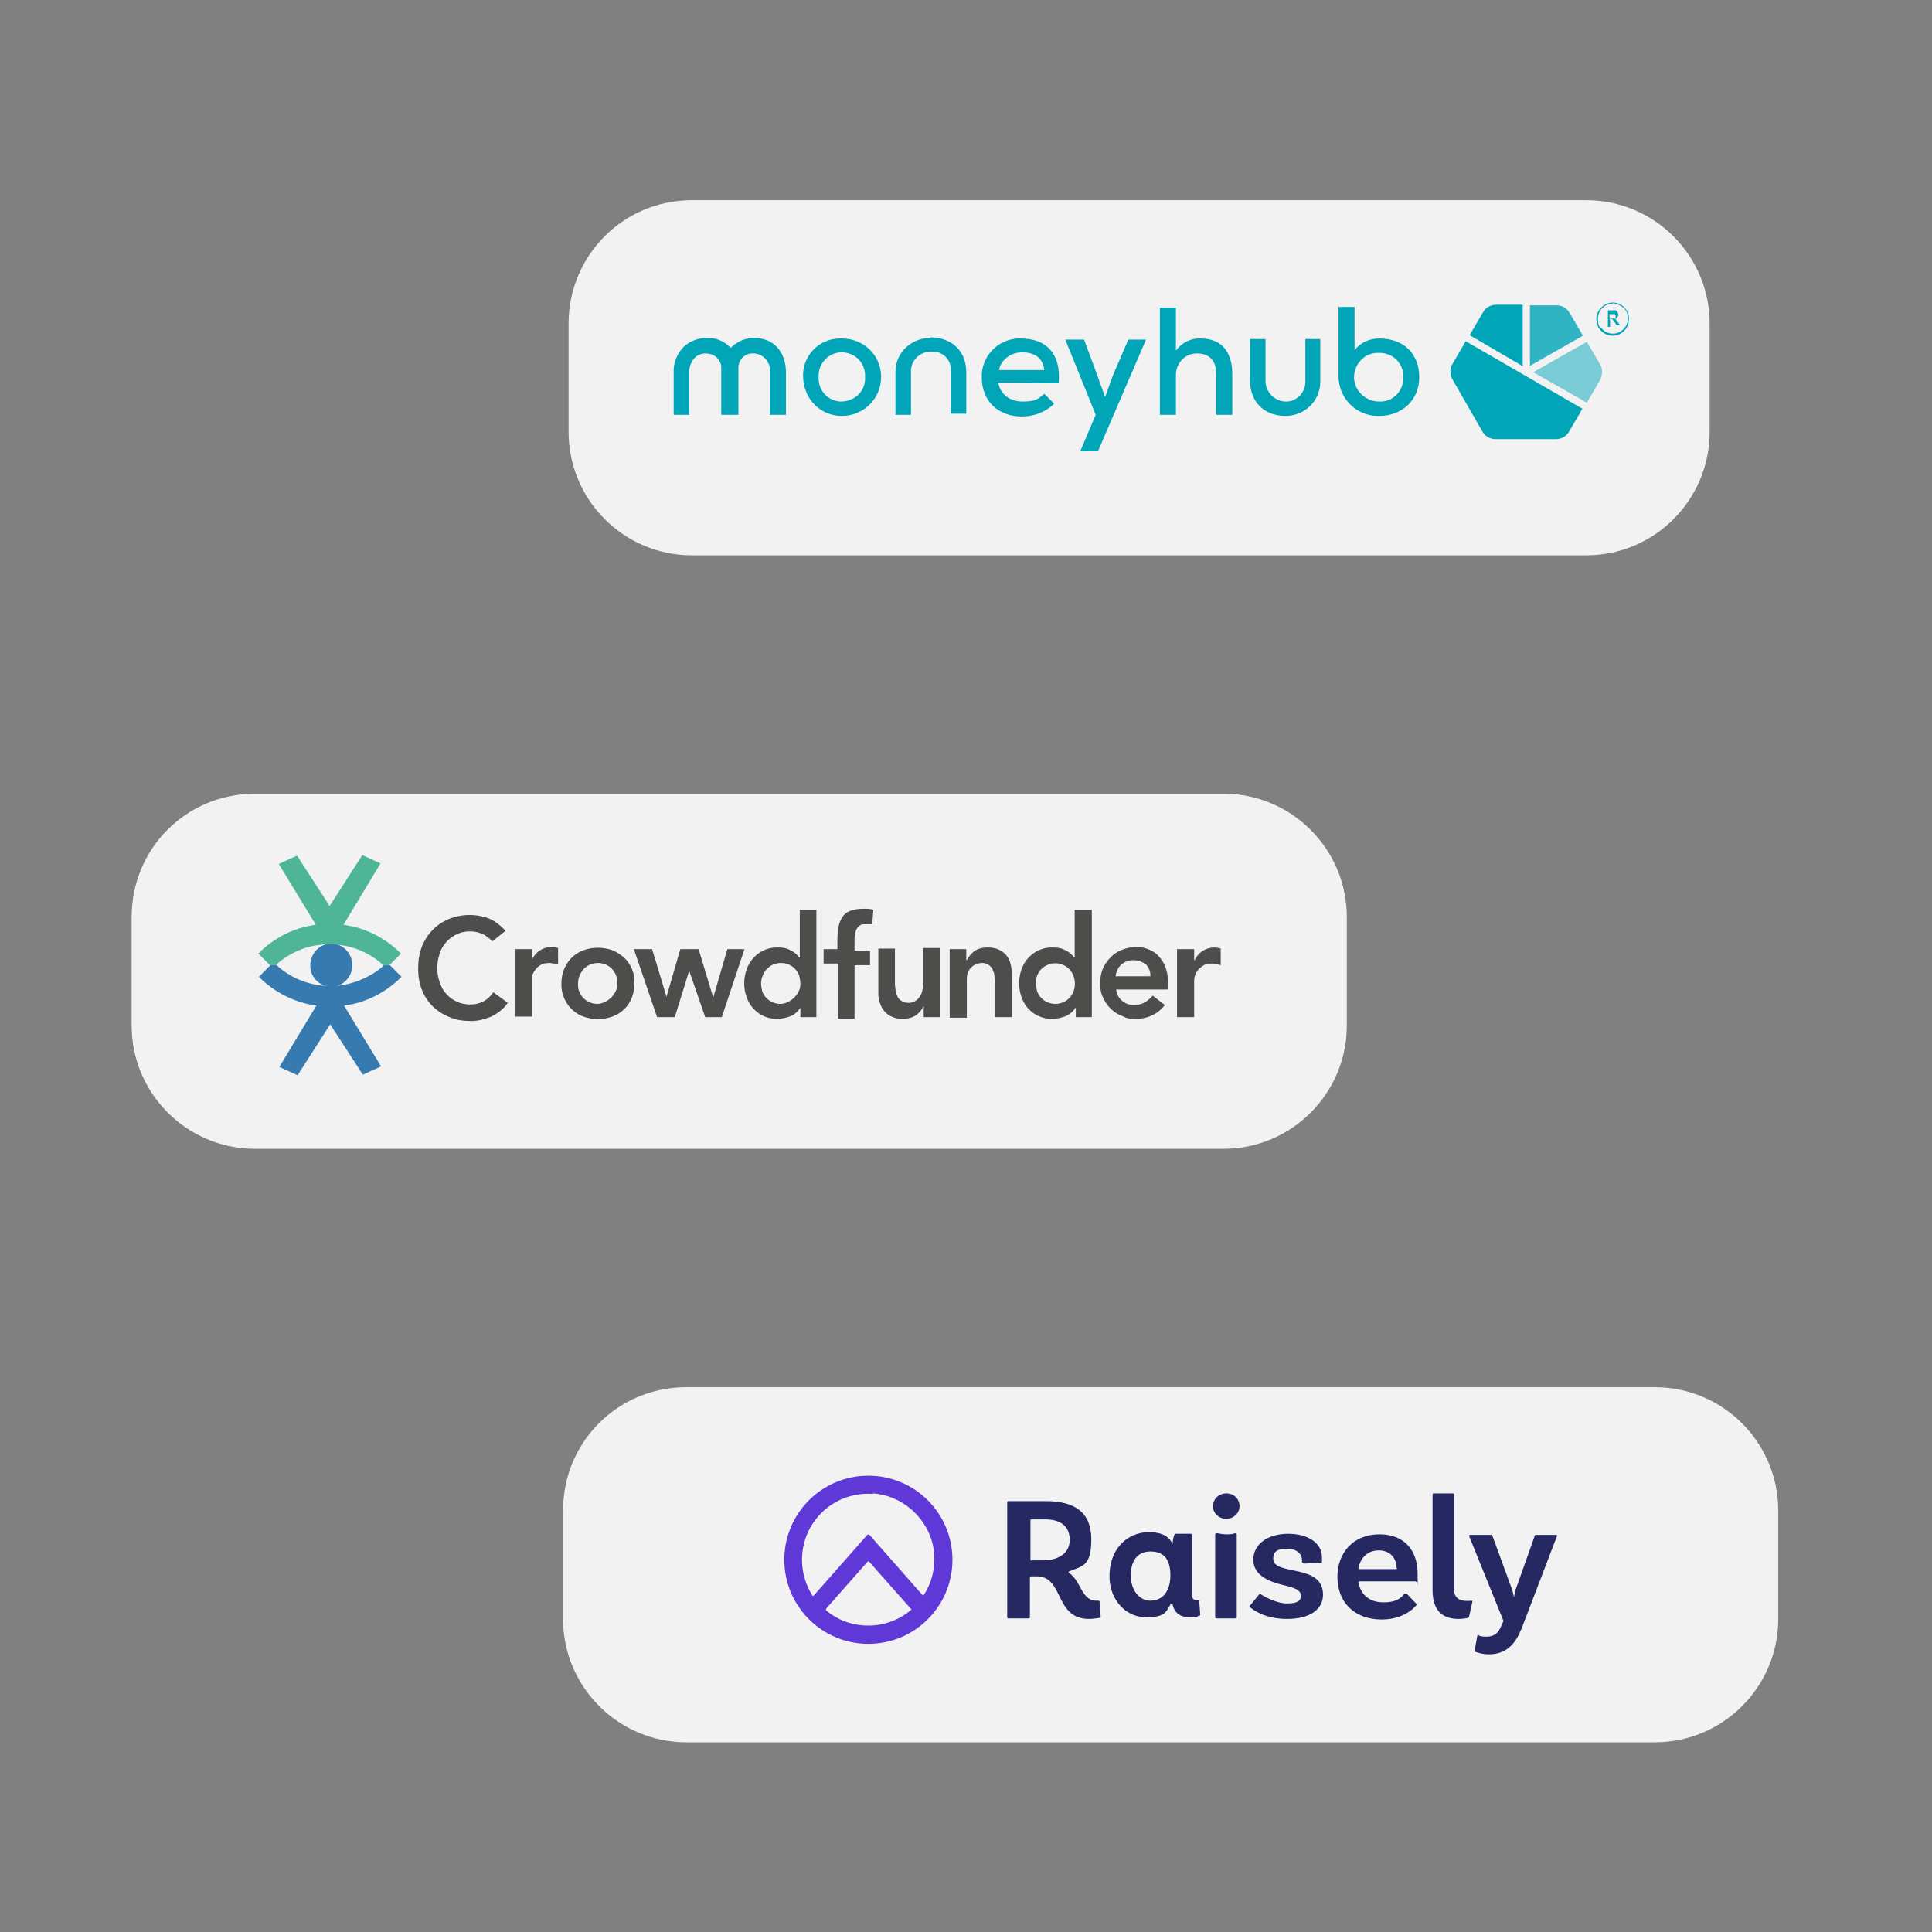 <?xml version="1.0" encoding="UTF-8"?>
<svg id="Layer_1" xmlns="http://www.w3.org/2000/svg" version="1.1" viewBox="0 0 349.3 349.3">
  <rect x="0" y="0" width="349.3" height="349.3" fill="#808080" stroke="none"/>
  <!-- Generator: Adobe Illustrator 29.0.0, SVG Export Plug-In . SVG Version: 2.1.0 Build 186)  -->
  <defs>
    <style>
      .st0 {
        fill: #367ab0;
      }

      .st1 {
        fill: #4eb697;
      }

      .st2, .st3, .st4, .st5 {
        fill: #01a5b8;
      }

      .st3, .st4, .st5, .st6 {
        fill-rule: evenodd;
      }

      .st4 {
        opacity: .8;
      }

      .st4, .st5 {
        isolation: isolate;
      }

      .st5 {
        opacity: .5;
      }

      .st7 {
        fill: #6138d8;
      }

      .st8 {
        fill: #f2f2f2;
      }

      .st9 {
        fill: #4d4e4c;
      }

      .st6 {
        fill: #262861;
      }
    </style>
  </defs>
  <g>
    <g>
      <path class="st8" d="M125.1,36.2h161.7c12.3,0,22.3,10,22.3,22.3v19.6c0,12.3-10,22.3-22.3,22.3H125.1c-12.3,0-22.3-10-22.3-22.3v-19.6c0-12.3,9.9-22.3,22.3-22.3Z"/>
      <g id="Layer_3">
        <path class="st4" d="M276.5,66.2l9.7-5.5-2.4-4.1c-.5-.9-1.4-1.4-2.4-1.4h-4.8v11Z"/>
        <path class="st3" d="M265,61.7l-2.4,4.1c-.5.9-.5,1.9,0,2.8l5.4,9.4c.5.9,1.4,1.4,2.4,1.4h10.9c1,0,1.9-.5,2.4-1.4l2.4-4.1-21.1-12.2ZM275.3,66.2v-11.1h-4.8c-1,0-1.9.5-2.4,1.4l-2.4,4.1,9.6,5.6h0Z"/>
        <path class="st5" d="M289.3,65.9l-2.4-4.1-9.7,5.5,9.7,5.5,2.4-4.1c.4-.9.5-2,0-2.8"/>
        <path id="SVGID" class="st3" d="M136.3,61.1c-1.5,0-2.9.6-4,1.6l-.2.2c-1.1-1.2-2.7-1.9-4.4-1.8-1.5,0-3,.6-4.1,1.6-1.2,1.3-1.9,2.9-1.8,4.7v7.6h2.8v-7.7c0-1.2.7-3.4,3-3.4,1.4,0,2.6.9,2.8,2.3v8.8h3.1v-8.7c.1-1.4,1.3-2.5,2.7-2.4,1.7,0,3.1,1.5,3,3.2v7.9h2.9v-7.6c0-3.8-2.2-6.3-5.8-6.3"/>
        <path id="SVGID-2" class="st3" d="M159.3,68.2c0,3.9-3.2,7-7.1,7s-6.9-3.1-7-7c-.2-3.7,2.7-6.9,6.5-7h.5c3.8,0,6.9,2.8,7.1,6.6v.4M148,68.2c-.1,2.3,1.6,4.3,4,4.4,2.3,0,4.3-1.6,4.4-4v-.5c.1-2.4-1.7-4.3-4.1-4.4h-.1c-2.3,0-4.2,1.9-4.2,4.2v.3"/>
        <path id="SVGID-3" class="st3" d="M168.2,61.1c-3.4,0-6.2,2.6-6.3,5.9v8h2.8v-7.7c-.1-1.9,1.4-3.6,3.3-3.7.4,0,.8,0,1.2,0,1.6.3,2.7,1.6,2.7,3.2v8h2.8v-7.5c0-3.9-2.7-6.3-6.5-6.3Z"/>
        <path id="SVGID-4" class="st3" d="M180.5,69.2c.3,2,2,3.4,4.4,3.4s2.8-.5,3.9-1.4l1.8,1.8c-1.6,1.5-3.6,2.3-5.8,2.3-4.4,0-7.3-2.8-7.3-7.1-.1-3.7,2.8-6.8,6.5-7h.6c4.4,0,7.3,2.6,6.8,8.1,0,0-10.9-.1-10.9-.1ZM188.8,66.9c-.2-2.1-1.7-3.2-4-3.2-2,0-3.8,1.3-4.2,3.2h8.2Z"/>
        <path id="SVGID-5" class="st3" d="M207.2,61.4l-8.7,20.2h-3.2l2.8-6.6-5.5-13.6h3.4l2.4,6.5,1.4,3.9,1.4-3.9,2.8-6.5h3.2Z"/>
        <path id="SVGID-6" class="st3" d="M212.6,55.6v7.8c1-1.4,2.7-2.3,4.5-2.2,3.9,0,5.7,2.6,5.7,6.5v7.3h-2.9v-7.3c0-2.6-1.3-3.8-3.5-3.8s-3.8,1.8-3.8,3.9v7.2h-2.9v-19.4h2.9Z"/>
        <path id="SVGID-7" class="st3" d="M232.4,75.2c3.4,0,6.2-2.6,6.3-6v-7.9h-2.7v7.6c.1,1.9-1.4,3.6-3.3,3.7h-.2c-2,0-3.7-1.7-3.7-3.7v-7.6h-2.8v7.5c0,4,2.7,6.4,6.4,6.4"/>
        <path id="SVGID-8" class="st3" d="M249.4,61.2c-1.8,0-3.4.7-4.5,2.1v-7.8h-2.9v12.5c0,4,3.2,7.2,7.1,7.2h.3c3.9,0,7.2-2.7,7.2-7s-2.9-7-7.2-7M249.4,72.6c-2.4,0-4.5-1.8-4.6-4.3h0c0-2.5,1.9-4.5,4.3-4.5h.3c2.3,0,4.2,1.7,4.3,4v.4c.1,2.3-1.6,4.3-4,4.4h-.3"/>
      </g>
    </g>
    <g id="Layer_2">
      <path class="st2" d="M291.6,60.7c-1.7,0-3-1.4-3-3s1.4-3,3-3,3,1.4,2.9,3c0,1.6-1.3,3-2.9,3ZM291.6,54.9c-1.5,0-2.7,1.2-2.7,2.7s.3,1.4.8,1.9c1,1.1,2.8,1.1,3.8,0,1.1-1,1.1-2.8.1-3.8-.6-.5-1.3-.8-2-.9h0Z"/>
      <path class="st2" d="M291.1,57.9v1.2h-.4v-3h.8c.2,0,.3,0,.5,0,.1,0,.2,0,.3.2.1,0,.2.2.2.3s.1.2.1.3,0,.2-.1.3c0,0-.1.2-.1.2l-.2.2c-.1,0-.2,0-.3,0,.1,0,.1,0,.1,0l.9,1.2h-.4q-.1,0-.2,0l-.8-1.1s0,0-.1,0h-.3ZM291.1,57.6h.7c.1,0,.2,0,.2,0q.1,0,.1-.2v-.2c0-.2-.1-.3-.2-.4-.2,0-.3,0-.5,0h-.4v1h.1Z"/>
    </g>
  </g>
  <g>
    <path class="st8" d="M46.1,143.5h175.1c12.3,0,22.3,10,22.3,22.3v19.6c0,12.3-10,22.3-22.3,22.3H46.1c-12.3,0-22.3-10-22.3-22.3v-19.6c0-12.4,9.9-22.3,22.3-22.3Z"/>
    <g>
      <g>
        <path class="st0" d="M63.7,174.5c0,2.1-1.7,3.9-3.8,3.9h0c-2.1,0-3.9-1.8-3.8-3.9,0-2.1,1.7-3.9,3.8-3.9,2.1,0,3.8,1.8,3.8,3.9"/>
        <path class="st0" d="M68.5,175.3c.3-.2.6-.5.9-.8h1.1l2.1,2.1c-2.8,2.8-6.4,4.7-10.4,5.2l6.7,11-3.3,1.5-5.9-9.1-5.9,9.2-3.3-1.5,6.7-11.1c-3.9-.5-7.6-2.4-10.4-5.2l2.1-2.1h1.1c2.3,2.1,5.2,3.4,8.4,3.7,0,0,1.9.1,2.8,0,2.6-.3,5.1-1.3,7.3-2.9h0Z"/>
      </g>
      <path class="st1" d="M50.8,173.7c-.3.2-.6.5-.9.8h-1.1l-2.1-2.1c2.8-2.8,6.4-4.7,10.4-5.2l-6.7-11,3.3-1.5,5.9,9.1,5.9-9.2,3.3,1.5-6.7,11.1c3.9.5,7.6,2.4,10.4,5.2l-2.1,2.1h-1.1c-2.3-2.1-5.2-3.4-8.3-3.7,0,0-1.9-.2-2.8,0-2.6.2-5.2,1.2-7.4,2.9Z"/>
      <path class="st9" d="M89,170.2c-.5-.6-1.2-1.1-1.9-1.4-.6-.2-1.2-.4-1.9-.4-1.7-.1-3.3.6-4.5,1.9-.5.6-1,1.3-1.2,2.1-.6,1.7-.6,3.5,0,5.2.8,2.5,3.1,4.1,5.7,4,.7,0,1.5-.2,2.1-.5.8-.4,1.4-1,1.9-1.7l2.6,1.9c-.7,1.1-1.8,1.9-3,2.5-1.2.5-2.4.8-3.7.8s-2.7-.2-3.8-.7c-2.3-.9-4.1-2.6-5-4.9-.5-1.2-.7-2.5-.7-3.9s.2-2.8.7-4c.9-2.3,2.7-4.1,5-5s4.9-.9,7.2,0c1.1.5,2.1,1.3,2.9,2.2l-2.4,1.9M93.2,171.6h3v1.9h0c.8-1.8,2.8-2.7,4.7-2.1v3c-.3-.1-.5-.1-.8-.2-.2,0-.5-.1-.7-.1-.7,0-1.3.1-1.7.4-.7.4-1.2,1.1-1.5,1.9,0,.3,0,.6,0,.8v6.6h-3v-12.2M104.5,177.8c0,.5,0,.9.2,1.4.5,1.4,1.8,2.3,3.3,2.3s3.5-1.5,3.6-3.4v-.3c0-.5,0-.9-.2-1.4-.5-1.4-1.8-2.3-3.3-2.3s-2.8.9-3.3,2.3c-.2.4-.3.9-.3,1.4ZM101.5,177.8c0-2.7,1.5-5.1,4-6,1.7-.6,3.5-.6,5.2,0,.8.3,1.5.8,2.1,1.3,1.3,1.2,2,2.9,1.9,4.7,0,1.8-.6,3.5-1.9,4.7-.6.6-1.3,1-2.1,1.3-1.7.6-3.5.6-5.2,0-2.5-.9-4.1-3.4-4-6ZM114.6,171.6h3.3l2.6,8.6h0l2.5-8.6h3.3l2.6,8.6h.1l2.5-8.6h3.1l-4.1,12.3h-3l-2.9-8.4h0l-2.6,8.4h-3.2l-4.2-12.3M137.6,177.8c0,.5.1.9.2,1.4.5,1.4,1.8,2.3,3.3,2.3s3.5-1.5,3.6-3.4v-.3c0-.5-.1-.9-.2-1.4-.5-1.4-1.8-2.3-3.3-2.3s-2.8.9-3.3,2.3c-.2.4-.3.9-.3,1.4ZM144.8,182.1h0c-.5.7-1.1,1.3-1.8,1.6-.8.3-1.6.5-2.4.5-2.5.1-4.8-1.5-5.6-3.9-.6-1.6-.6-3.4,0-5.1.3-.8.7-1.4,1.2-2,1.1-1.2,2.6-1.9,4.2-1.9s1.9.2,2.7.6c.6.3,1,.7,1.4,1.2h.1v-8.6h3v19.4h-2.9v-1.8h.1ZM151.4,174.2h-2.5v-2.6h2.5v-1.7c0-.9.1-1.6.2-2.3.1-.7.4-1.3.7-1.8s.8-.9,1.4-1.1c.6-.3,1.6-.4,2.5-.4s1.1,0,1.7.2l-.2,2.6c-.2,0-.4,0-.6,0h-.6c-.4,0-.8,0-1,.2s-.4.3-.6.6c-.1.2-.2.5-.3.8,0,.3-.1.6-.1,1v2.2h2.8v2.6h-2.8v9.7h-3v-9.9M169.9,183.9h-2.9v-2h0c-.3.6-.8,1.2-1.3,1.6-.6.4-1.4.7-2.4.7s-1.4-.1-2.1-.4c-.5-.2-1-.6-1.4-1.1s-.6-1-.8-1.6-.2-1.2-.2-1.8v-7.8h3v6.2c0,.3,0,.7.1,1.1,0,.4.1.8.3,1.2.1.4.4.7.7.9s.7.4,1.2.4c.8.1,1.6-.3,2.1-1,.2-.3.4-.6.5-1s.2-.8.2-1.2v-6.7h3v12.5M171.8,171.6h2.9v2h.1c.3-.6.8-1.2,1.3-1.6.7-.5,1.6-.7,2.4-.7s1.5.1,2.1.4c1.1.5,1.9,1.5,2.1,2.6.2.6.2,1.2.2,1.8v7.8h-3v-6.2c0-.3,0-.7-.1-1.1,0-.4-.1-.8-.3-1.2-.1-.4-.4-.7-.7-.9-.4-.3-.8-.4-1.2-.4s-.9.1-1.3.3c-.4.2-.6.4-.9.7-.2.3-.4.6-.5,1s-.1.8-.1,1.2v6.7h-3.1v-12.4M187.3,177.8c0,.5.1.9.2,1.4.5,1.4,1.8,2.3,3.3,2.3s2.8-.9,3.3-2.3c.5-1.3.2-2.9-.7-3.9-1-1.1-2.7-1.5-4.1-.8-1.2.5-2.1,1.8-2,3.3ZM194.5,182.1h0c-.4.7-1.1,1.3-1.8,1.6s-1.6.5-2.4.5c-2.5.1-4.8-1.5-5.6-3.9-.6-1.6-.6-3.4,0-5.1.3-.8.7-1.5,1.2-2,1.1-1.2,2.6-1.9,4.2-1.9s1.9.2,2.7.6c.6.3,1,.7,1.4,1.2h.1v-8.6h3.1v19.4h-2.9v-1.8h0ZM208,176.5c0-.9-.3-1.6-.8-2.1-.6-.5-1.4-.8-2.3-.8s-1.6.3-2.2.8c-.6.6-.9,1.3-1,2.1h6.3ZM201.8,178.8c.1,1.7,1.6,3,3.3,2.9.8,0,1.4-.2,1.9-.5s1-.7,1.4-1.2l2.2,1.7c-1.2,1.6-3.1,2.5-5.1,2.5s-1.8-.2-2.6-.5c-1.6-.6-2.8-1.8-3.5-3.4-.4-.8-.5-1.7-.5-2.6s.2-1.9.5-2.6c.7-1.5,1.9-2.8,3.5-3.4.8-.3,1.7-.5,2.6-.5s1.6.2,2.3.5,1.3.7,1.8,1.3.9,1.2,1.2,2.1c.3.9.4,1.9.4,2.9v.9h-9.4ZM212.8,171.6h3.1v2h.1c.8-1.8,2.8-2.7,4.7-2.1v3c-.3-.1-.5-.1-.8-.2-.2,0-.5-.1-.7-.1-.7,0-1.3.1-1.7.4-1,.6-1.6,1.6-1.6,2.7v6.6h-3.1v-12.3"/>
    </g>
  </g>
  <g>
    <path class="st8" d="M124.1,250.8h175.1c12.3,0,22.3,10,22.3,22.3v19.6c0,12.3-10,22.3-22.3,22.3H124.1c-12.3,0-22.3-10-22.3-22.3v-19.6c0-12.4,9.9-22.3,22.3-22.3Z"/>
    <g>
      <path class="st6" d="M221.7,270c-1.3,0-2.4,1-2.4,2.3s1.1,2.3,2.4,2.3,2.4-1,2.4-2.3-1-2.3-2.4-2.3ZM220.1,277.2c.5.1,1.1.2,1.6.2h0c.6,0,1.1,0,1.6-.2.1,0,.3,0,.3.2v15c0,0,0,.2-.2.2h-3.5c0,0-.2,0-.2-.2v-15c0-.1.1-.2.3-.2ZM266.1,289.4c-1.8.2-3.2-.2-3.2-2v-17.2c0,0,0-.2-.2-.2h-3.5c0,0-.2,0-.2.2v17.2c0,2.6.8,5.2,4.5,5.3.9,0,1.6-.1,1.9-.2h0s0,0,0,0h0c0,0,.1,0,.2-.2l.6-2.7c0-.1,0-.2-.2-.2ZM275,294.7l6.5-17c0-.1,0-.2-.2-.2h-3.6c0,0-.1,0-.2.1l-3.3,9.3c-.3.7-.3,1.1-.5,1.9,0,0,0,0,0,0,0,0,0,0,0,0-.1-.7-.2-1.1-.5-1.9l-3.4-9.3c0,0,0-.1-.2-.1h-3.8c-.1,0-.2.1-.2.2l6.2,15.3s0,0,0,.1l-.4.9c-.5,1.2-1.2,1.9-2.6,1.9s-1.3-.2-1.5-.3c-.1,0-.2,0-.2.1l-.5,2.7c0,0,0,.1,0,.2.3.1,1.3.5,2.6.5,3.1,0,4.8-1.9,5.8-4.5h0ZM255.9,285.9h-10.1,0c0,0-.2,0-.2.2.4,2.1,1.9,3.6,4.5,3.6s3.2-.9,3.9-1.6c0,0,.2,0,.3,0l1.8,1.9c0,0,0,.1,0,.2-1.2,1.4-3.3,2.6-6.3,2.6-5,0-8-3.2-8-7.7s3-7.7,7.6-7.7,6.9,3,6.9,7.1,0,1.2-.1,1.4c0,0,0,.1-.2.1ZM252.5,283.5c0-1.9-1.3-3.2-3.2-3.2h0c-1.9,0-3.3,1.2-3.7,3.2,0,.1,0,.2.2.2h6.6c0,0,.2,0,.2-.2ZM235.6,282.5c0,.1,0,.2.2.2l3.1-.2c0,0,.1,0,.1-.1,0-.2,0-.5,0-.9,0-2.5-2.5-4.2-6.1-4.2s-6.3,1.8-6.3,4.7,3,4,5.5,4.6h0c1.7.4,3.1.8,3.1,1.9s-.9,1.4-2.6,1.4-4-1.2-4.7-1.7c0,0-.2,0-.2,0l-1.8,2.2s0,0,0,.1c.6.5,2.7,2.2,6.8,2.2s6.5-1.7,6.5-4.4c0-3.3-3-3.9-5.5-4.4h0c-1.8-.4-3.5-.7-3.5-2.1s.9-1.8,2.5-1.8,2.7.8,2.7,2.1,0,.3,0,.4h0ZM216.9,289.5c0-.1,0-.2-.2-.2s-.2,0-.3,0c-.6,0-.9-.3-.9-1v-10.8c0,0,0-.2-.2-.2h-2.8c0,0-.1,0-.1,0-.3.6-.4,1.5-.4,1.9,0,0,0,0,0,0s0,0,0,0c-.7-1.8-2.7-2.2-4.2-2.2-4.2,0-7.4,3.3-7.2,8.4.2,4.1,3.1,7,6.6,7s3.6-1,4.4-2.3c0-.1.4,0,.4,0,.3,1.4,1.3,2.3,3.1,2.3s1.3-.2,1.6-.3c0,0,.2,0,.2,0,0,0,.1,0,.1-.2l-.2-2.6h0ZM208,289.4c-1.9,0-3.3-1.7-3.5-3.8-.3-3.3,1.1-5.1,3.5-5.1s3.6,1.4,3.6,4.3-1.4,4.6-3.6,4.6ZM198.6,289.4c0,0,.2,0,.2.2l.2,2.7c0,0,0,.2-.1.2-.3,0-1,.2-2,.2-3.3,0-4.4-2.1-5.4-4.2h0s0,0,0,0c-.9-1.8-1.7-3.5-4.1-3.5h-1c0,0-.2,0-.2.2v7.2c0,0,0,.2-.2.2h-3.7c0,0-.2,0-.2-.2v-20.8c0,0,0-.2.2-.2h6.8c5.3,0,8.2,2.1,8.2,6.9s-1.5,4.8-4,5.8c-.1,0-.2.2,0,.3.9.6,1.4,1.5,1.9,2.4h0c.7,1.3,1.4,2.6,3,2.6s.3,0,.5,0ZM186.4,282.1h2.2c2.8,0,4.8-1.3,4.8-3.7s-1.6-3.7-4.4-3.7h-2.5c0,0-.2,0-.2.2v7.1c0,0,0,.2.2.2Z"/>
      <path class="st7" d="M157,266.8c-8.4,0-15.2,6.8-15.2,15.2s6.8,15.2,15.2,15.2,15.2-6.8,15.2-15.2-6.8-15.2-15.2-15.2ZM157.8,270c5.8.4,10.6,5.1,11.1,10.9.2,2.8-.5,5.4-1.9,7.5,0,0-.1,0-.2,0l-9.6-10.9c-.1-.1-.3-.1-.4,0l-9.7,11c0,0-.2,0-.2,0-1.2-1.9-1.9-4.1-1.9-6.5,0-6.9,5.8-12.4,12.8-11.9h0ZM149.4,290.8l7.5-8.5c0,0,.1,0,.2,0l7.7,8.7c-2.1,1.8-4.8,2.9-7.8,2.9s-5.5-1-7.6-2.7c-.1,0-.1-.3,0-.4h0Z"/>
    </g>
  </g>
</svg>